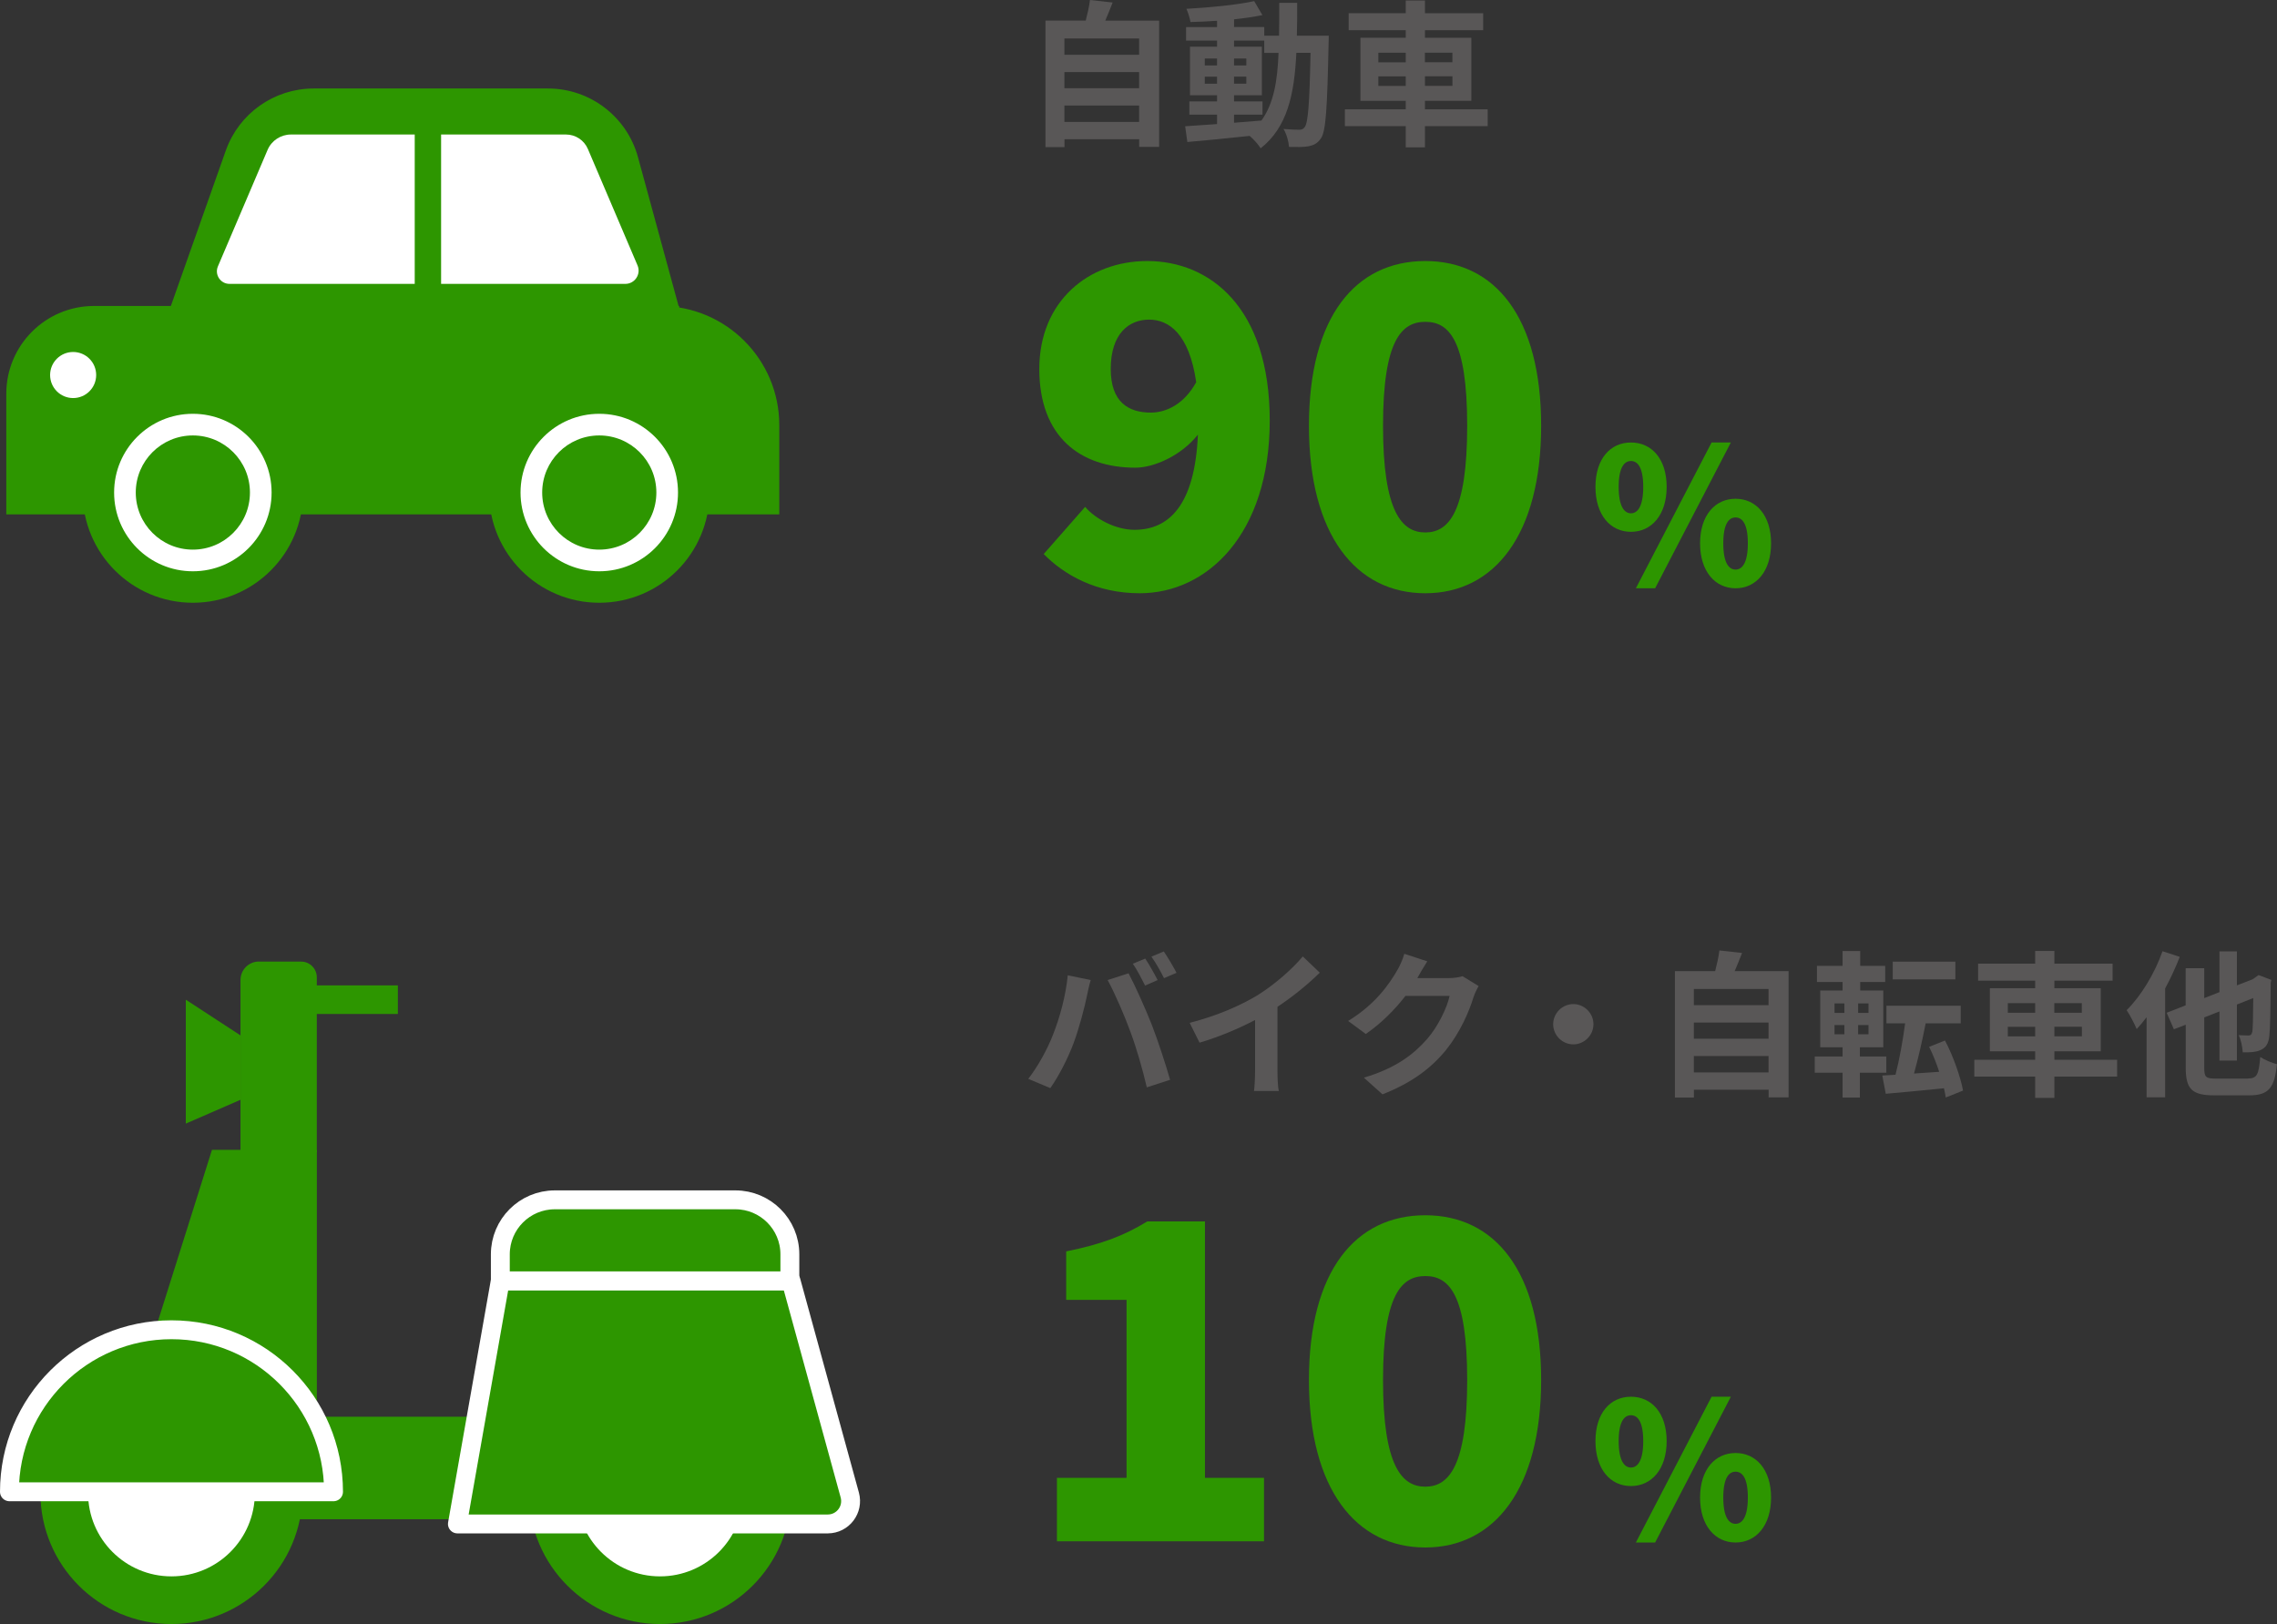 <?xml version="1.0" encoding="UTF-8"?>
<svg id="_レイヤー_2" data-name="レイヤー_2" xmlns="http://www.w3.org/2000/svg" width="361.76" height="258.01" viewBox="0 0 361.76 258.01">
  <rect x="0" y="0" width="361.76" height="258.01" fill="#333333" stroke="none"/>
  <defs>
    <style>
      .cls-1, .cls-2, .cls-3, .cls-4 {
        fill: #2d9600;
      }

      .cls-1, .cls-2, .cls-5 {
        stroke-miterlimit: 10;
      }

      .cls-1, .cls-4 {
        stroke: #fff;
        stroke-width: 3px;
      }

      .cls-2, .cls-5 {
        stroke: #2d9600;
      }

      .cls-6, .cls-5 {
        fill: #fff;
      }

      .cls-7 {
        fill: #595757;
      }

      .cls-4 {
        stroke-linecap: round;
        stroke-linejoin: round;
      }

      .cls-5 {
        stroke-width: 5px;
      }
    </style>
  </defs>
  <g id="contents">
    <g>
      <g>
        <path class="cls-2" d="M14.94,49.11h89.94c10.17,0,18.43,8.26,18.43,18.43v13.68H1.5v-18.67c0-7.42,6.02-13.44,13.44-13.44Z"/>
        <path class="cls-2" d="M107.43,49.11H27.5l8.84-25.01c2.02-5.72,7.43-9.54,13.5-9.54h37.23c6.45,0,12.11,4.32,13.81,10.55l6.55,24.01Z"/>
        <path class="cls-6" d="M65.89,45.1h-29.43c-1.43,0-2.4-1.46-1.84-2.78l7.89-18.5c.63-1.49,2.1-2.45,3.71-2.45h19.67v23.73Z"/>
        <path class="cls-6" d="M70.08,45.1h29.27c1.51,0,2.53-1.54,1.94-2.93l-7.89-18.5c-.59-1.39-1.96-2.3-3.48-2.3h-19.84s0,23.73,0,23.73Z"/>
        <circle class="cls-6" cx="11.62" cy="59.58" r="3.66"/>
        <g>
          <circle class="cls-5" cx="30.64" cy="78.25" r="15.01"/>
          <circle class="cls-3" cx="30.64" cy="78.25" r="9.07"/>
        </g>
        <g>
          <circle class="cls-5" cx="95.21" cy="78.25" r="15.01"/>
          <circle class="cls-3" cx="95.21" cy="78.25" r="9.07"/>
        </g>
      </g>
      <g>
        <polygon class="cls-3" points="38.22 174.72 29.52 178.51 29.52 158.82 38.22 164.5 38.22 174.72"/>
        <path class="cls-3" d="M41.15,152.77h6.69c1.38,0,2.49,1.12,2.49,2.49v27.79h-12.12v-27.36c0-1.62,1.31-2.93,2.93-2.93Z"/>
        <circle class="cls-3" cx="104.86" cy="237.19" r="20.82"/>
        <circle class="cls-6" cx="104.86" cy="237.19" r="13.25"/>
        <circle class="cls-3" cx="27.24" cy="237.19" r="20.82"/>
        <circle class="cls-6" cx="27.24" cy="237.19" r="13.25"/>
        <rect class="cls-3" x="44.28" y="225.08" width="36.35" height="16.28"/>
        <path class="cls-4" d="M131.52,242.11h-58.85l6.81-38.62h46.19l9.34,34.03c.63,2.31-1.1,4.59-3.5,4.59Z"/>
        <polygon class="cls-3" points="50.34 224.7 20.43 224.7 33.68 182.67 50.34 182.67 50.34 224.7"/>
        <rect class="cls-3" x="47.69" y="156.55" width="15.52" height="4.54"/>
        <path class="cls-4" d="M52.99,237c0-14.22-11.53-25.74-25.74-25.74S1.5,222.78,1.5,237h51.49Z"/>
        <path class="cls-1" d="M88.14,190.62h28.7c4.77,0,8.65,3.88,8.65,8.65v4.22h-46v-4.22c0-4.77,3.88-8.65,8.65-8.65Z"/>
      </g>
      <g>
        <g>
          <path class="cls-3" d="M165.82,88.02l6.58-7.49c1.68,1.96,4.9,3.64,7.84,3.64,5.39,0,9.59-3.78,10.08-15.12-2.66,3.36-7,5.25-9.94,5.25-8.75,0-15.26-4.9-15.26-15.68s7.84-17.15,17.15-17.15c9.87,0,19.46,7.28,19.46,25.34s-9.94,27.44-20.65,27.44c-6.93,0-12.04-2.94-15.26-6.23ZM182.84,65.55c2.52,0,5.32-1.4,7.21-4.83-1.12-7.7-4.34-9.94-7.49-9.94s-6.09,2.17-6.09,7.84c0,5.25,2.8,6.93,6.37,6.93Z"/>
          <path class="cls-3" d="M207.96,67.65c0-17.36,7.42-26.18,18.48-26.18s18.41,8.89,18.41,26.18-7.42,26.6-18.41,26.6-18.48-9.24-18.48-26.6ZM233.1,67.65c0-13.72-2.94-16.52-6.65-16.52s-6.72,2.8-6.72,16.52,3.01,16.94,6.72,16.94,6.65-3.22,6.65-16.94Z"/>
        </g>
        <path class="cls-3" d="M253.48,77.35c0-4.47,2.37-7.05,5.64-7.05s5.67,2.58,5.67,7.05-2.4,7.14-5.67,7.14-5.64-2.67-5.64-7.14ZM261.07,77.35c0-3.12-.9-4.11-1.95-4.11s-1.95.99-1.95,4.11.9,4.2,1.95,4.2,1.95-1.08,1.95-4.2ZM271.93,70.3h3.06l-12.03,23.16h-3.06l12.03-23.16ZM270.1,86.32c0-4.47,2.4-7.08,5.64-7.08s5.64,2.61,5.64,7.08-2.4,7.14-5.64,7.14-5.64-2.67-5.64-7.14ZM277.69,86.32c0-3.15-.9-4.11-1.95-4.11s-1.95.96-1.95,4.11.9,4.17,1.95,4.17,1.95-1.05,1.95-4.17Z"/>
      </g>
      <g>
        <path class="cls-7" d="M184.16,3.27v20.07h-3.17v-1.22h-11.87v1.25h-3.02V3.27h6.4c.28-1.08.55-2.27.67-3.27l3.6.4c-.38,1-.78,1.97-1.17,2.88h8.57ZM169.11,6.12v2.58h11.87v-2.58h-11.87ZM169.11,11.45v2.57h11.87v-2.57h-11.87ZM180.98,19.37v-2.6h-11.87v2.6h11.87Z"/>
        <path class="cls-7" d="M211.11,5.67s-.03.97-.03,1.32c-.22,10.22-.42,13.85-1.22,15-.58.83-1.15,1.08-1.97,1.25-.75.15-1.9.12-3.1.1-.05-.82-.37-2.02-.87-2.85,1.1.1,2.05.12,2.52.12.38,0,.62-.1.85-.42.52-.67.77-3.72.92-11.8h-2.25c-.32,6.7-1.47,11.85-5.67,15.17-.38-.6-1.1-1.42-1.75-1.97-3.6.38-7.2.75-9.9.97l-.35-2.5c1.4-.1,3.15-.23,5.07-.35v-1.5h-4.4v-2.1h4.4v-.97h-4.3v-7.72h4.3v-.97h-4.92v-2.15h4.92v-1c-1.45.1-2.87.17-4.22.2-.1-.6-.38-1.52-.65-2.1,3.7-.2,8.02-.62,10.77-1.22l1.3,2.22c-1.32.27-2.87.5-4.5.67v1.22h4.8v1.38h2.35c.03-1.65.03-3.37.03-5.22h2.85c0,1.82,0,3.57-.05,5.22h5.07ZM191.41,10.4h1.95v-1.1h-1.95v1.1ZM193.36,13.3v-1.12h-1.95v1.12h1.95ZM196.06,19.5c1.42-.1,2.9-.22,4.35-.35,1.95-2.7,2.55-6.27,2.72-10.75h-2.27v-1.95h-4.8v.97h4.42v7.72h-4.42v.97h4.52v2.1h-4.52v1.27ZM198.01,10.4v-1.1h-1.95v1.1h1.95ZM196.06,12.17v1.12h1.95v-1.12h-1.95Z"/>
        <path class="cls-7" d="M236.36,20.04h-9.97v3.37h-3.05v-3.37h-9.67v-2.67h9.67v-1.35h-7.2V6h7.2v-1.2h-9.07v-2.7h9.07V.08h3.05v2.02h9.25v2.7h-9.25v1.2h7.37v10.02h-7.37v1.35h9.97v2.67ZM218.99,9.9h4.35v-1.52h-4.35v1.52ZM223.34,13.65v-1.52h-4.35v1.52h4.35ZM226.38,8.37v1.52h4.37v-1.52h-4.37ZM230.76,12.12h-4.37v1.52h4.37v-1.52Z"/>
      </g>
      <g>
        <g>
          <path class="cls-3" d="M167.92,234.79h11.06v-28.28h-9.59v-7.7c5.6-1.12,9.24-2.52,12.88-4.76h9.17v40.74h9.38v10.08h-32.9v-10.08Z"/>
          <path class="cls-3" d="M207.96,219.25c0-17.36,7.42-26.18,18.48-26.18s18.41,8.89,18.41,26.18-7.42,26.6-18.41,26.6-18.48-9.24-18.48-26.6ZM233.1,219.25c0-13.72-2.94-16.52-6.65-16.52s-6.72,2.8-6.72,16.52,3.01,16.94,6.72,16.94,6.65-3.22,6.65-16.94Z"/>
        </g>
        <path class="cls-3" d="M253.48,228.95c0-4.47,2.37-7.05,5.64-7.05s5.67,2.58,5.67,7.05-2.4,7.14-5.67,7.14-5.64-2.67-5.64-7.14ZM261.07,228.95c0-3.12-.9-4.11-1.95-4.11s-1.95.99-1.95,4.11.9,4.2,1.95,4.2,1.95-1.08,1.95-4.2ZM271.93,221.9h3.06l-12.03,23.16h-3.06l12.03-23.16ZM270.1,237.92c0-4.47,2.4-7.08,5.64-7.08s5.64,2.61,5.64,7.08-2.4,7.14-5.64,7.14-5.64-2.67-5.64-7.14ZM277.69,237.92c0-3.15-.9-4.11-1.95-4.11s-1.95.96-1.95,4.11.9,4.17,1.95,4.17,1.95-1.05,1.95-4.17Z"/>
      </g>
      <g>
        <path class="cls-7" d="M169.64,154.95l3.65.75c-.22.72-.5,1.95-.6,2.5-.35,1.75-1.25,5.2-2.12,7.52-.9,2.42-2.37,5.27-3.7,7.15l-3.5-1.47c1.58-2.05,3.05-4.75,3.9-6.95,1.12-2.8,2.07-6.32,2.37-9.5ZM175.98,155.7l3.32-1.07c1.03,1.92,2.75,5.77,3.7,8.2.88,2.25,2.2,6.25,2.9,8.72l-3.7,1.2c-.7-2.97-1.6-6.12-2.6-8.82-.95-2.62-2.57-6.32-3.62-8.22ZM183.93,155.7l-2,.88c-.53-1.03-1.28-2.53-1.95-3.47l1.97-.82c.62.92,1.5,2.5,1.97,3.42ZM186.93,154.55l-2,.85c-.5-1.02-1.33-2.5-2-3.42l1.97-.82c.65.95,1.58,2.52,2.02,3.4Z"/>
        <path class="cls-7" d="M199.93,158.02c2.57-1.6,5.42-4.1,7.05-6.07l2.7,2.58c-1.9,1.87-4.3,3.82-6.72,5.42v10.1c0,1.1.05,2.65.22,3.28h-3.95c.1-.6.17-2.18.17-3.28v-8c-2.57,1.35-5.75,2.7-8.82,3.6l-1.57-3.15c4.47-1.15,8.15-2.78,10.92-4.47Z"/>
        <path class="cls-7" d="M225.26,155.27c-.03.05-.05.08-.08.12h5.02c.77,0,1.6-.12,2.17-.3l2.55,1.57c-.28.47-.62,1.18-.83,1.8-.67,2.22-2.1,5.55-4.35,8.35-2.38,2.9-5.4,5.2-10.1,7.05l-2.95-2.65c5.12-1.53,7.9-3.7,10.07-6.17,1.7-1.95,3.15-4.95,3.55-6.82h-7.02c-1.67,2.17-3.85,4.37-6.3,6.05l-2.8-2.07c4.37-2.67,6.55-5.9,7.8-8.05.38-.62.9-1.78,1.12-2.62l3.65,1.2c-.57.88-1.22,2-1.52,2.55Z"/>
        <path class="cls-7" d="M253.16,162.72c0,1.75-1.45,3.2-3.2,3.2s-3.2-1.45-3.2-3.2,1.45-3.2,3.2-3.2,3.2,1.45,3.2,3.2Z"/>
        <path class="cls-7" d="M284.16,154.27v20.07h-3.17v-1.22h-11.87v1.25h-3.02v-20.09h6.4c.28-1.08.55-2.28.67-3.28l3.6.4c-.38,1-.78,1.97-1.17,2.88h8.57ZM269.11,157.12v2.58h11.87v-2.58h-11.87ZM269.11,162.45v2.57h11.87v-2.57h-11.87ZM280.98,170.37v-2.6h-11.87v2.6h11.87Z"/>
        <path class="cls-7" d="M295.49,170.42v3.95h-2.75v-3.95h-4.42v-2.57h4.42v-1.47h-3.55v-9.02h3.55v-1.35h-4.07v-2.57h4.07v-2.35h2.8v2.35h3.97v2.57h-3.97v1.35h3.67v9.02h-3.72v1.47h4.2v2.57h-4.2ZM291.46,160.92h1.57v-1.5h-1.57v1.5ZM291.46,164.32h1.57v-1.47h-1.57v1.47ZM296.86,159.42h-1.65v1.5h1.65v-1.5ZM296.86,162.85h-1.65v1.47h1.65v-1.47ZM309.13,174.34c-.08-.45-.15-.92-.28-1.45-3.32.35-6.67.65-9.25.88l-.55-2.9,2.1-.12c.6-2.3,1.17-5.47,1.53-8.17h-2.97v-2.8h11.8v2.8h-5.57c-.53,2.75-1.22,5.7-1.85,7.97l4-.27c-.45-1.38-1-2.78-1.6-3.97l2.52-1c1.32,2.5,2.45,5.72,2.87,7.95l-2.75,1.1ZM310.66,155.6h-9.95v-2.82h9.95v2.82Z"/>
        <path class="cls-7" d="M336.36,171.04h-9.97v3.38h-3.05v-3.38h-9.67v-2.67h9.67v-1.35h-7.2v-10.02h7.2v-1.2h-9.07v-2.7h9.07v-2.02h3.05v2.02h9.25v2.7h-9.25v1.2h7.37v10.02h-7.37v1.35h9.97v2.67ZM318.99,160.9h4.35v-1.53h-4.35v1.53ZM323.34,164.65v-1.52h-4.35v1.52h4.35ZM326.38,159.37v1.53h4.37v-1.53h-4.37ZM330.76,163.12h-4.37v1.52h4.37v-1.52Z"/>
        <path class="cls-7" d="M346.31,152.02c-.65,1.67-1.45,3.4-2.32,5.02v17.29h-2.95v-12.72c-.53.7-1.05,1.32-1.57,1.88-.28-.68-1.1-2.3-1.6-3,2.27-2.25,4.45-5.8,5.7-9.37l2.75.9ZM357.13,171.34c1.47,0,1.72-.6,1.97-3.42.65.45,1.85.95,2.65,1.15-.38,3.7-1.25,4.95-4.4,4.95h-5.52c-3.57,0-4.57-.97-4.57-4.4v-6.82l-1.88.72-1.15-2.62,3.02-1.18v-5.9h2.95v4.75l2.42-.95v-6.47h2.77v5.4l2.5-.97.95-.67,2.02.77-.1.45c-.03,4.35-.08,7.35-.22,8.45-.12,1.25-.58,1.9-1.42,2.25-.72.35-1.92.38-2.8.35-.05-.83-.3-2.07-.65-2.72.55.03,1.25.05,1.52.05.35,0,.53-.1.65-.6.08-.42.12-2.07.15-5.35l-2.6,1.03v8.9h-2.77v-7.8l-2.42.95v8c0,1.5.25,1.72,1.87,1.72h5.05Z"/>
      </g>
    </g>
  </g>
</svg>
